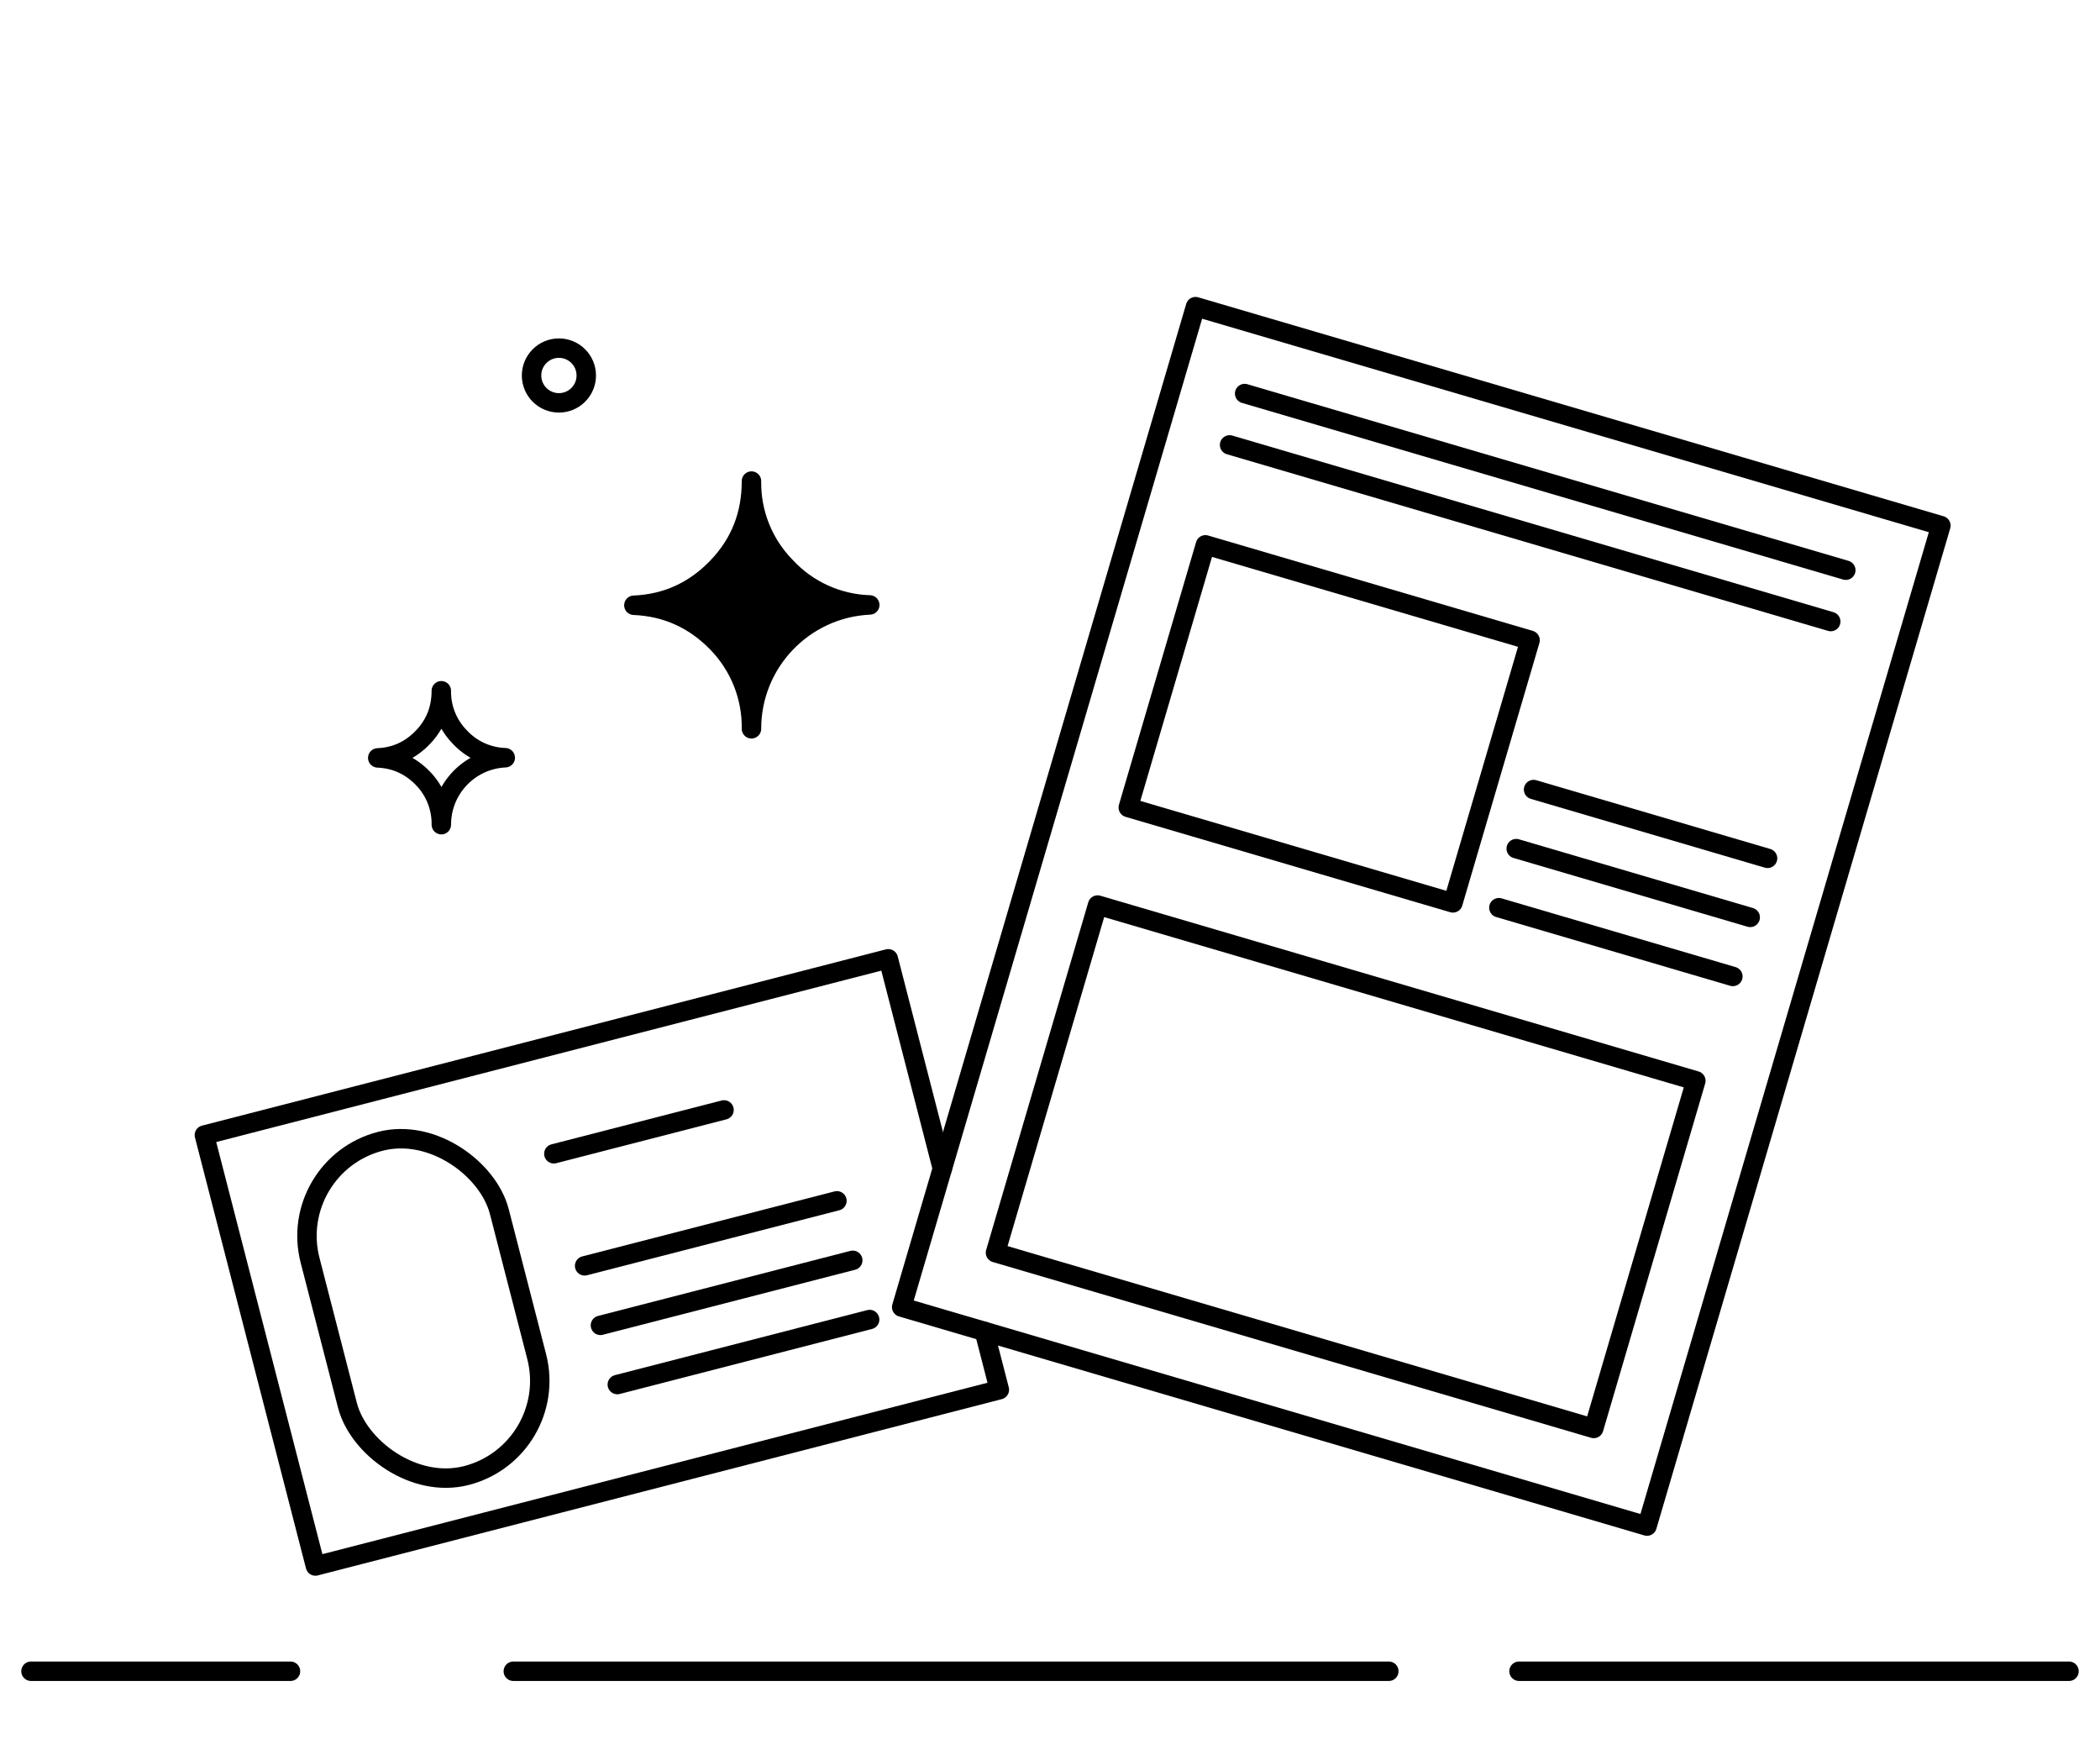 <?xml version="1.0" encoding="UTF-8"?> <svg xmlns="http://www.w3.org/2000/svg" id="Calque_1" data-name="Calque 1" viewBox="0 0 1080 904.86"><defs><style> .cls-1, .cls-2 { fill: none; } .cls-1, .cls-2, .cls-3 { stroke: #000; stroke-linecap: round; stroke-width: 10px; } .cls-2, .cls-3 { stroke-linejoin: round; } </style></defs><circle class="cls-1" cx="287.44" cy="193.09" r="14.07"></circle><line class="cls-1" x1="149.39" y1="859.4" x2="15.94" y2="859.4"></line><line class="cls-1" x1="1064.06" y1="859.4" x2="781.22" y2="859.4"></line><line class="cls-1" x1="714.25" y1="859.4" x2="263.99" y2="859.4"></line><path id="Icon_weather-stars" data-name="Icon weather-stars" class="cls-2" d="m194.27,389.73c9.16-.39,16.88-3.95,23.24-10.61,6.36-6.65,9.45-14.56,9.45-23.91-.14,8.9,3.3,17.48,9.55,23.82,6.05,6.52,14.45,10.34,23.34,10.61-18.4.84-32.89,16-32.88,34.43.13-8.88-3.27-17.44-9.45-23.82-6.37-6.56-14.08-10.13-23.24-10.51Z"></path><path id="Icon_weather-stars-2" data-name="Icon weather-stars" class="cls-3" d="m325.99,311.24c16.95-.71,31.22-7.32,43-19.62s17.48-26.94,17.48-44.24c-.25,16.46,6.11,32.34,17.66,44.07,11.18,12.06,26.74,19.13,43.18,19.62-34.05,1.55-60.85,29.61-60.84,63.69.24-16.42-6.05-32.27-17.48-44.07-11.78-12.14-26.05-18.74-43-19.45Z"></path><g><polyline class="cls-2" points="506.22 684.65 513.95 714.64 162.21 805.28 105.11 583.68 456.84 493.04 484.63 600.88"></polyline><line class="cls-2" x1="300.67" y1="650.93" x2="430.42" y2="617.5"></line><line class="cls-2" x1="284.84" y1="593.3" x2="372.35" y2="570.75"></line><line class="cls-2" x1="308.8" y1="681.53" x2="438.56" y2="648.09"></line><line class="cls-2" x1="317.48" y1="711.98" x2="447.24" y2="678.54"></line><rect class="cls-2" x="167.48" y="584.08" width="100.5" height="177.48" rx="50.25" ry="50.25" transform="translate(-161 75.62) rotate(-14.45)"></rect></g><g><rect class="cls-2" x="531.16" y="203.14" width="399.52" height="536.2" transform="translate(162.47 -186.92) rotate(16.37)"></rect><rect class="cls-2" x="596.55" y="301.86" width="174.02" height="140.77" transform="translate(132.64 -177.58) rotate(16.37)"></rect><rect class="cls-2" x="531.7" y="506.83" width="320.67" height="186.32" transform="translate(197.18 -170.74) rotate(16.37)"></rect><line class="cls-2" x1="788.7" y1="406.01" x2="909.03" y2="441.37"></line><line class="cls-2" x1="632.36" y1="228.78" x2="941.52" y2="319.61"></line><line class="cls-2" x1="640.11" y1="202.38" x2="949.27" y2="293.21"></line><line class="cls-2" x1="779.77" y1="436.39" x2="900.11" y2="471.74"></line><line class="cls-2" x1="770.85" y1="466.76" x2="891.19" y2="502.11"></line></g></svg> 